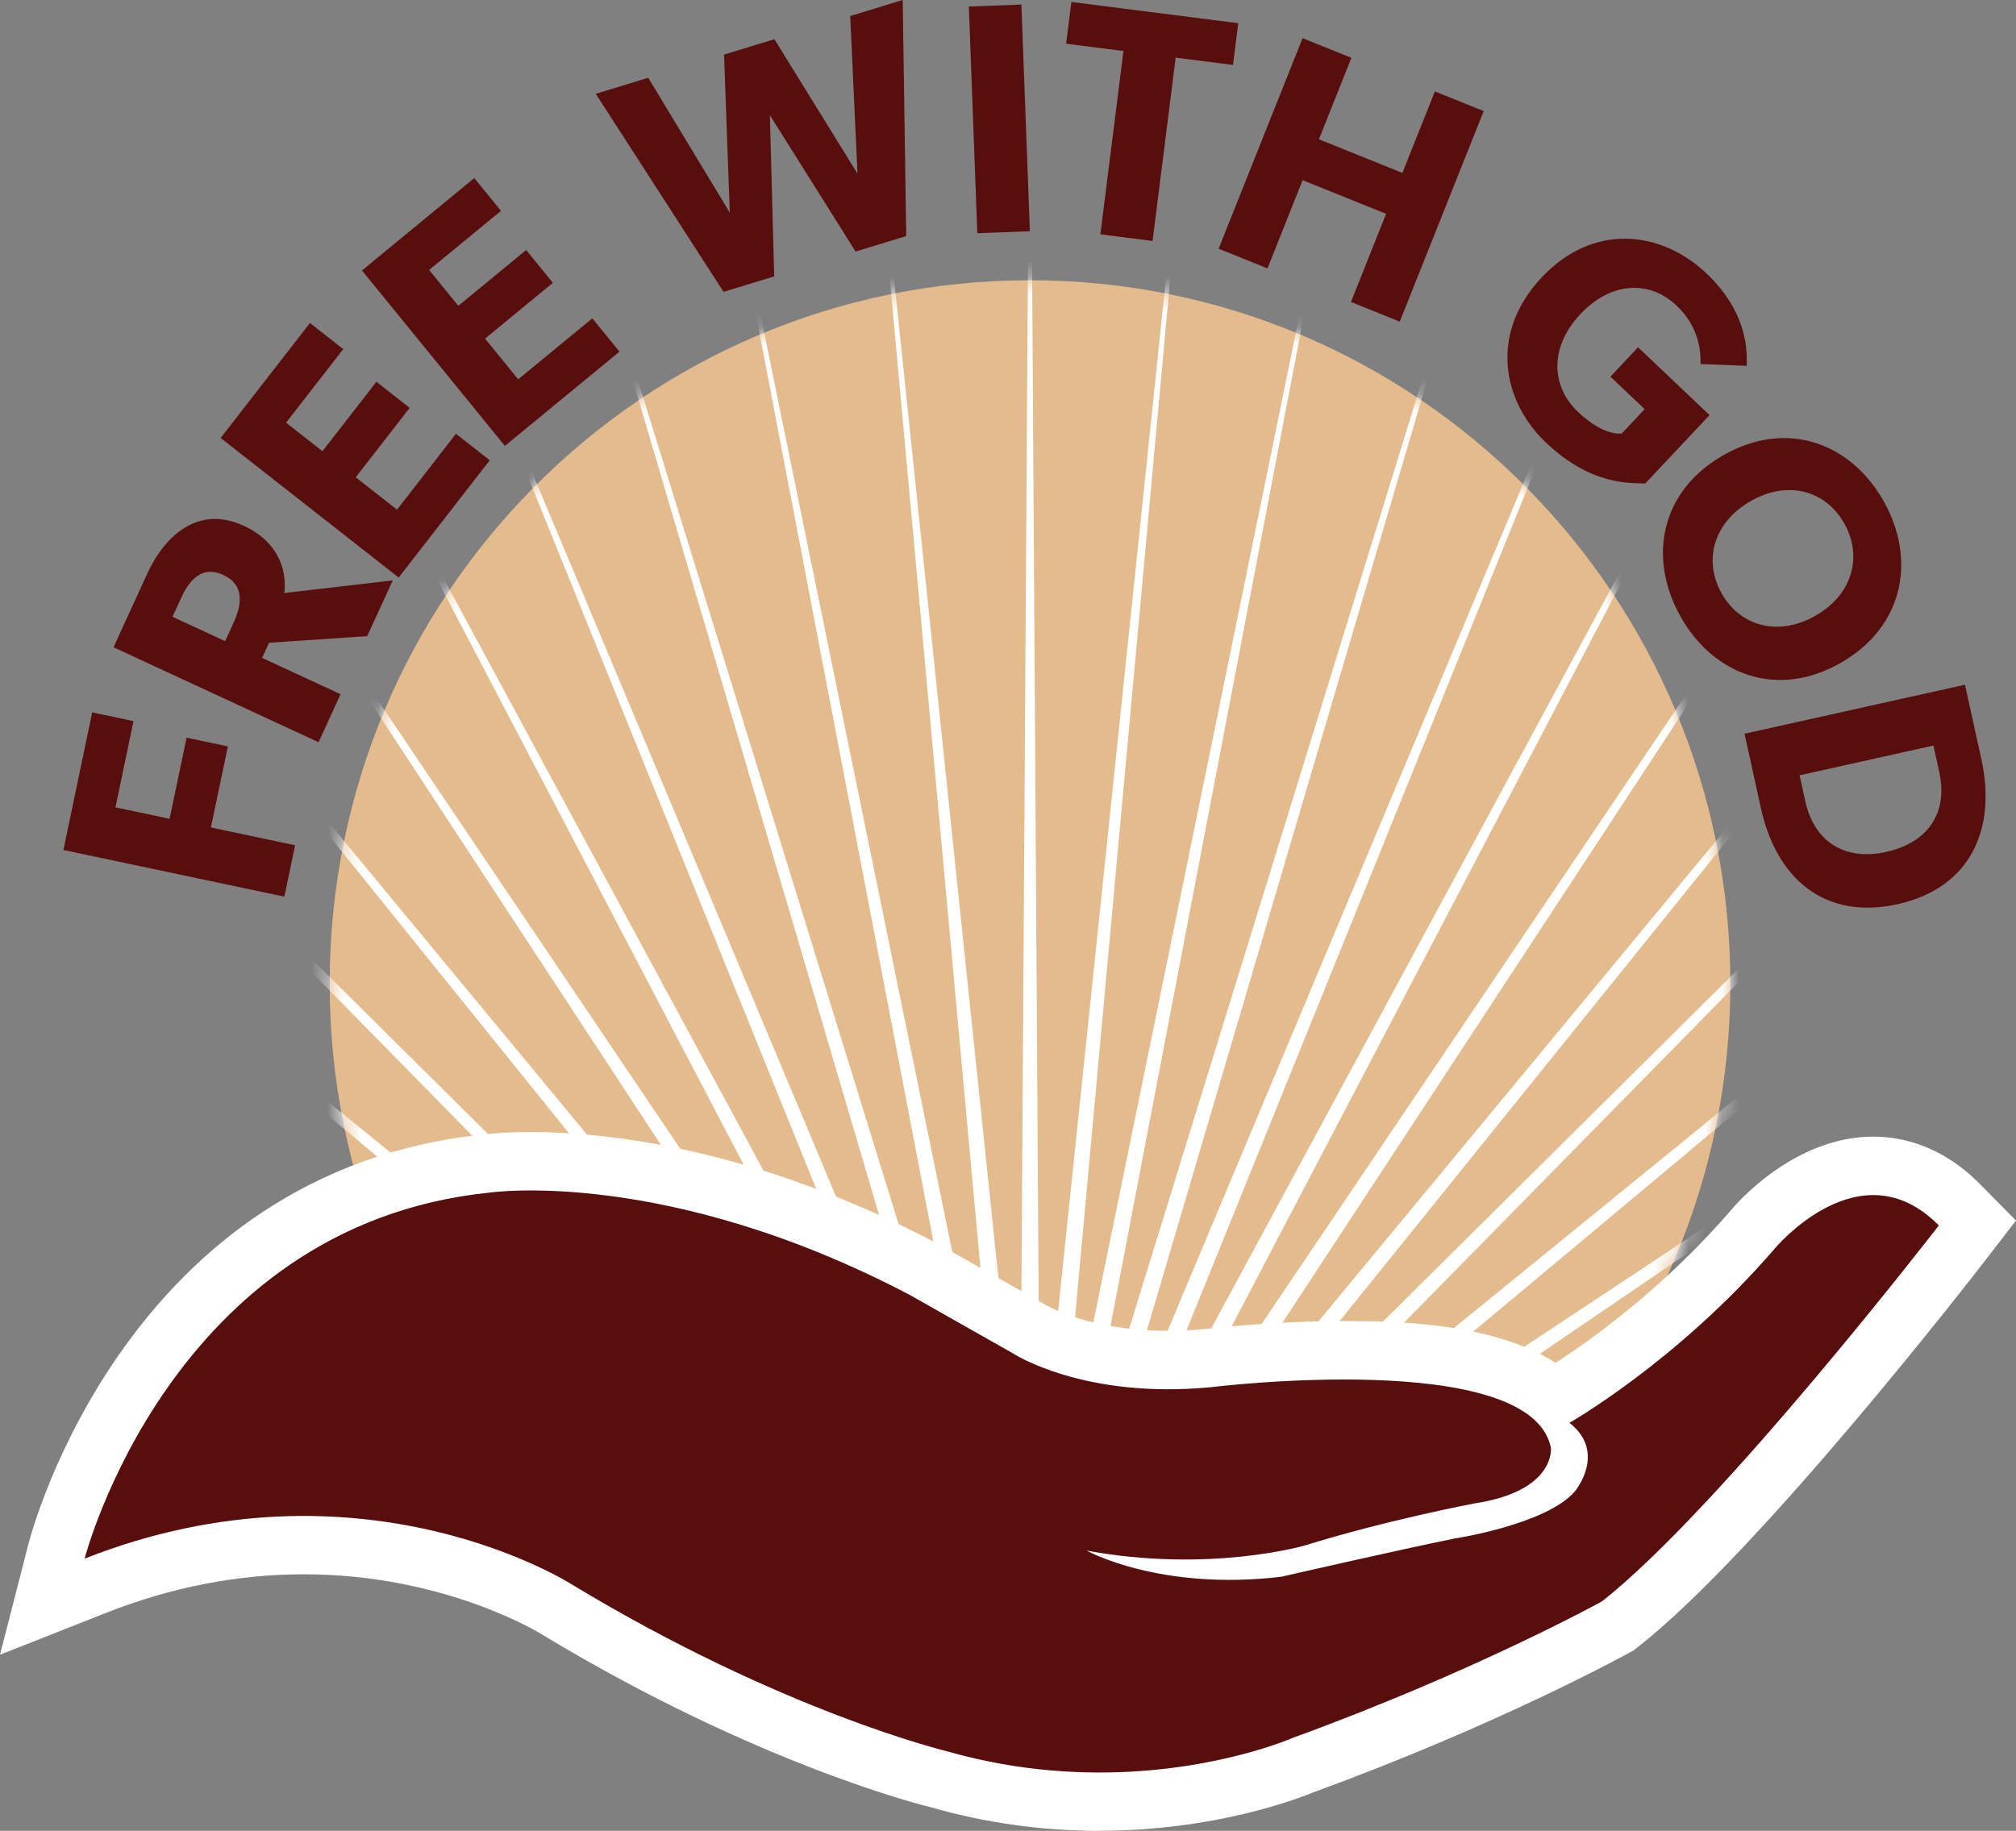 <?xml version="1.0" encoding="UTF-8"?>
<svg xmlns="http://www.w3.org/2000/svg" width="120" height="109" viewBox="0 0 120 109" fill="none">
  <rect x="0" y="0" width="120" height="109" fill="#808080" stroke="none"/>
  <path d="M61.31 100.447C84.333 100.447 102.997 81.696 102.997 58.566C102.997 35.436 84.333 16.685 61.31 16.685C38.287 16.685 19.623 35.436 19.623 58.566C19.623 81.696 38.287 100.447 61.31 100.447Z" fill="#E4BB8C"></path>
  <mask id="mask0_485_712" style="mask-type:luminance" maskUnits="userSpaceOnUse" x="19" y="16" width="84" height="85">
    <path d="M61.31 100.447C84.333 100.447 102.997 81.696 102.997 58.566C102.997 35.436 84.333 16.685 61.31 16.685C38.287 16.685 19.623 35.436 19.623 58.566C19.623 81.696 38.287 100.447 61.31 100.447Z" fill="white"></path>
  </mask>
  <g mask="url(#mask0_485_712)">
    <path d="M60.651 100.522L51.152 -3.194L61.968 100.391L60.651 100.522Z" fill="white"></path>
    <path d="M61.968 100.391L71.468 204.107L60.651 100.522L61.968 100.391Z" fill="white"></path>
    <path d="M61.245 99.795L164.458 90.249L61.375 101.118L61.245 99.795Z" fill="white"></path>
    <path d="M61.375 101.118L-41.838 110.664L61.245 99.795L61.375 101.118Z" fill="white"></path>
    <path d="M60.8 100.035L127.063 19.947L61.82 100.878L60.8 100.035Z" fill="white"></path>
    <path d="M61.82 100.878L-4.443 180.966L60.8 100.035L61.82 100.878Z" fill="white"></path>
    <path d="M61.73 99.944L141.429 166.529L60.89 100.969L61.73 99.944Z" fill="white"></path>
    <path d="M60.89 100.969L-18.809 34.384L61.73 99.944L60.89 100.969Z" fill="white"></path>
    <path d="M60.728 100.769L12.451 8.603L61.892 100.144L60.728 100.769Z" fill="white"></path>
    <path d="M61.892 100.145L110.169 192.311L60.728 100.769L61.892 100.145Z" fill="white"></path>
    <path d="M60.999 99.872L152.719 51.36L61.621 101.042L60.999 99.872Z" fill="white"></path>
    <path d="M61.621 101.041L-30.099 149.553L60.999 99.872L61.621 101.041Z" fill="white"></path>
    <path d="M60.677 100.263L91.397 0.791L61.943 100.65L60.677 100.263Z" fill="white"></path>
    <path d="M61.943 100.65L31.223 200.123L60.677 100.263L61.943 100.65Z" fill="white"></path>
    <path d="M61.502 99.82L160.493 130.69L61.118 101.092L61.502 99.82Z" fill="white"></path>
    <path d="M61.118 101.093L-37.873 70.223L61.502 99.821L61.118 101.093Z" fill="white"></path>
    <path d="M60.677 100.65L31.223 0.791L61.943 100.263L60.677 100.65Z" fill="white"></path>
    <path d="M61.943 100.263L91.397 200.123L60.677 100.65L61.943 100.263Z" fill="white"></path>
    <path d="M61.118 99.821L160.493 70.223L61.502 101.093L61.118 99.821Z" fill="white"></path>
    <path d="M61.502 101.092L-37.873 130.69L61.118 99.82L61.502 101.092Z" fill="white"></path>
    <path d="M60.728 100.144L110.169 8.603L61.892 100.769L60.728 100.144Z" fill="white"></path>
    <path d="M61.892 100.769L12.451 192.311L60.728 100.145L61.892 100.769Z" fill="white"></path>
    <path d="M61.621 99.872L152.719 149.553L60.999 101.041L61.621 99.872Z" fill="white"></path>
    <path d="M60.999 101.042L-30.099 51.36L61.621 99.872L60.999 101.042Z" fill="white"></path>
    <path d="M60.8 100.878L-4.443 19.947L61.82 100.035L60.8 100.878Z" fill="white"></path>
    <path d="M61.82 100.035L127.063 180.966L60.8 100.878L61.82 100.035Z" fill="white"></path>
    <path d="M60.89 99.944L141.429 34.384L61.73 100.969L60.89 99.944Z" fill="white"></path>
    <path d="M61.73 100.969L-18.809 166.529L60.89 99.944L61.73 100.969Z" fill="white"></path>
    <path d="M60.651 100.391L71.468 -3.194L61.968 100.522L60.651 100.391Z" fill="white"></path>
    <path d="M61.968 100.522L51.152 204.107L60.651 100.391L61.968 100.522Z" fill="white"></path>
    <path d="M61.375 99.795L164.458 110.664L61.245 101.118L61.375 99.795Z" fill="white"></path>
    <path d="M61.245 101.118L-41.838 90.249L61.375 99.795L61.245 101.118Z" fill="white"></path>
    <path d="M60.649 100.457L61.31 -3.695L61.971 100.457H60.649Z" fill="white"></path>
    <path d="M61.31 99.793L164.956 100.457L61.31 101.121V99.793Z" fill="white"></path>
    <path d="M61.31 101.121L-42.337 100.457L61.31 99.793V101.121Z" fill="white"></path>
    <path d="M60.842 99.986L134.598 26.811L61.778 100.927L60.842 99.986Z" fill="white"></path>
    <path d="M61.778 100.927L-11.978 174.102L60.842 99.986L61.778 100.927Z" fill="white"></path>
    <path d="M61.778 99.986L134.598 174.102L60.842 100.927L61.778 99.986Z" fill="white"></path>
    <path d="M60.842 100.927L-11.978 26.811L61.778 99.986L60.842 100.927Z" fill="white"></path>
    <path d="M60.7 100.71L21.647 4.234L61.92 100.202L60.7 100.71Z" fill="white"></path>
    <path d="M61.92 100.203L100.973 196.679L60.7 100.711L61.92 100.203Z" fill="white"></path>
    <path d="M61.057 99.844L157.066 60.6L61.563 101.069L61.057 99.844Z" fill="white"></path>
    <path d="M61.563 101.069L-34.446 140.313L61.057 99.844L61.563 101.069Z" fill="white"></path>
    <path d="M60.7 100.202L100.973 4.234L61.92 100.71L60.7 100.202Z" fill="white"></path>
    <path d="M61.92 100.711L21.647 196.679L60.7 100.203L61.92 100.711Z" fill="white"></path>
    <path d="M61.563 99.844L157.066 140.313L61.057 101.069L61.563 99.844Z" fill="white"></path>
    <path d="M61.057 101.069L-34.446 60.6L61.563 99.844L61.057 101.069Z" fill="white"></path>
    <path d="M60.661 100.587L41.089 -1.693L61.959 100.326L60.661 100.587Z" fill="white"></path>
    <path d="M61.959 100.326L81.531 202.607L60.661 100.587L61.959 100.326Z" fill="white"></path>
    <path d="M61.18 99.804L162.965 80.137L61.44 101.109L61.18 99.804Z" fill="white"></path>
    <path d="M61.44 101.109L-40.345 120.776L61.18 99.804L61.44 101.109Z" fill="white"></path>
    <path d="M60.761 100.089L118.894 13.857L61.859 100.825L60.761 100.089Z" fill="white"></path>
    <path d="M61.859 100.825L3.726 187.056L60.76 100.088L61.859 100.825Z" fill="white"></path>
    <path d="M61.676 99.904L147.49 158.321L60.944 101.009L61.676 99.904Z" fill="white"></path>
    <path d="M60.944 101.009L-24.87 42.592L61.676 99.904L60.944 101.009Z" fill="white"></path>
    <path d="M60.76 100.825L3.726 13.857L61.859 100.089L60.76 100.825Z" fill="white"></path>
    <path d="M61.859 100.088L118.894 187.056L60.761 100.825L61.859 100.088Z" fill="white"></path>
    <path d="M60.944 99.904L147.49 42.592L61.676 101.009L60.944 99.904Z" fill="white"></path>
    <path d="M61.676 101.009L-24.87 158.321L60.944 99.904L61.676 101.009Z" fill="white"></path>
    <path d="M60.661 100.326L81.531 -1.693L61.959 100.587L60.661 100.326Z" fill="white"></path>
    <path d="M61.959 100.587L41.089 202.607L60.661 100.326L61.959 100.587Z" fill="white"></path>
    <path d="M61.44 99.804L162.965 120.776L61.18 101.109L61.44 99.804Z" fill="white"></path>
    <path d="M61.18 101.109L-40.345 80.137L61.44 99.804L61.18 101.109Z" fill="white"></path>
  </g>
  <path d="M65.456 109C62.04 109 58.657 108.527 55.404 107.595C55.129 107.532 45.089 105.074 32.243 97.297C32.125 97.222 26.461 93.725 18.086 93.725C14.132 93.725 10.17 94.498 6.304 96.025L0 98.513L1.693 91.921C1.924 91.015 7.64 69.691 28.812 67.538C28.846 67.529 29.857 67.394 31.585 67.394C35.914 67.394 44.813 68.256 55.789 74.03L62.117 77.611L62.21 77.671C62.275 77.709 64.804 79.23 69.53 79.23C70.258 79.23 71.009 79.193 71.767 79.118C71.839 79.109 75.623 78.648 80.012 78.648C82.537 78.648 88.742 78.648 92.593 81.136C94.446 79.941 98.94 76.802 103.013 72.07C103.345 71.667 106.788 67.669 111.509 67.669C113.132 67.669 115.553 68.161 117.865 70.502L120 72.667L118.14 75.076C117.598 75.78 104.778 92.348 97.474 98.073L97.254 98.245L97.01 98.38C96.693 98.555 89.12 102.714 78.234 106.682C77.355 107.05 72.37 108.993 65.456 108.993V109Z" fill="white"></path>
  <path d="M93.421 84.706C93.421 84.706 99.86 81.045 105.627 74.349C105.627 74.349 110.714 68.196 115.407 72.956C115.407 72.956 102.39 89.82 95.346 95.342C95.346 95.342 87.775 99.522 76.973 103.453C76.973 103.453 67.77 107.525 56.35 104.256C56.35 104.256 46.561 101.91 34.026 94.322C34.026 94.322 21.508 86.29 5.038 92.793C5.038 92.793 10.139 72.93 29.16 70.999C29.16 70.999 39.647 69.466 54.187 77.112L60.325 80.589C60.325 80.589 64.501 83.322 72.101 82.583C72.101 82.583 91.105 80.242 92.317 86.192C92.317 86.192 92.621 88.772 87.766 89.505C87.766 89.505 82.547 90.493 77.654 92.013C77.654 92.013 71.987 93.664 64.677 92.313C64.677 92.313 69.01 94.734 76.268 93.872C76.268 93.872 83.428 92.229 86.59 91.595C86.59 91.595 92.018 90.771 93.739 88.795C93.739 88.795 95.675 86.486 93.424 84.708L93.421 84.706Z" fill="#580E0C"></path>
  <path d="M6.875 48.065L10.095 48.745L11.106 43.917L13.564 44.437L12.553 49.264L17.566 50.322L16.926 53.382L3.775 50.604L5.488 42.412L7.946 42.932L6.873 48.062L6.875 48.065Z" fill="#580E0C"></path>
  <path d="M21.858 37.871L16.015 38.267L15.602 39.167L20.272 41.329L18.962 44.188L6.757 38.535L8.762 34.16C9.829 31.832 11.839 30.066 14.51 31.303C16.826 32.377 17.052 34.276 16.922 35.306L23.379 34.554L21.858 37.869V37.871ZM10.786 35.59L10.269 36.721L13.4 38.17L13.917 37.04C14.401 35.982 14.552 34.81 13.297 34.23C12.025 33.64 11.271 34.533 10.786 35.59Z" fill="#580E0C"></path>
  <path d="M23.729 34.383L13.135 26.074L18.45 19.229L20.43 20.783L17.028 25.163L19.194 26.862L22.405 22.729L24.385 24.283L21.174 28.416L23.632 30.343L27.14 25.825L29.152 27.402L23.729 34.385V34.383Z" fill="#580E0C"></path>
  <path d="M30.057 26.55L21.545 16.103L28.23 10.602L29.82 12.554L25.542 16.072L27.281 18.206L31.318 14.884L32.909 16.837L28.872 20.159L30.845 22.582L35.258 18.952L36.874 20.935L30.055 26.545L30.057 26.55Z" fill="#580E0C"></path>
  <path d="M53.941 14.054L50.927 14.975L45.826 6.857L46.083 16.454L43.069 17.375L35.462 5.585L38.587 4.63L43.44 12.659L43.099 3.25L46.095 2.335L51.041 10.336L50.607 0.955L53.733 0L53.941 14.05V14.054Z" fill="#580E0C"></path>
  <path d="M58.173 13.884L57.67 0.389L60.798 0.271L61.301 13.766L58.173 13.884Z" fill="#580E0C"></path>
  <path d="M69.98 3.432L68.605 14.346L65.498 13.95L66.873 3.036L63.459 2.603L63.772 0.117L73.706 1.38L73.393 3.866L69.98 3.432Z" fill="#580E0C"></path>
  <path d="M80.413 17.978L82.507 12.729L77.538 10.727L75.445 15.977L72.537 14.807L77.534 2.272L80.441 3.442L78.507 8.293L83.476 10.294L85.41 5.443L88.316 6.613L83.319 19.148L80.413 17.978Z" fill="#580E0C"></path>
  <path d="M92.044 26.375C89.359 23.829 88.684 19.796 91.761 16.522C94.838 13.251 98.87 13.712 101.583 16.284C104.154 18.724 103.98 21.145 103.969 21.778L101.221 21.673C101.242 20.832 101.112 19.444 99.79 18.188C98.23 16.708 95.939 16.713 94.066 18.705C92.195 20.697 92.348 23.023 93.92 24.516C95.492 26.009 96.533 25.809 96.533 25.809L97.896 24.358L95.858 22.424L97.502 20.674L101.759 24.714L97.933 28.782C97.027 28.756 94.71 28.901 92.041 26.366L92.044 26.375Z" fill="#580E0C"></path>
  <path d="M100.041 36.722C98.084 33.26 98.8 29.255 102.58 27.1C106.357 24.945 110.164 26.37 112.119 29.833C114.074 33.295 113.341 37.309 109.564 39.465C105.787 41.62 101.998 40.185 100.041 36.722ZM109.782 31.166C108.685 29.222 106.447 28.556 104.212 29.83C101.977 31.105 101.383 33.388 102.48 35.329C103.577 37.272 105.831 37.929 108.066 36.655C110.285 35.39 110.878 33.109 109.779 31.166H109.782Z" fill="#580E0C"></path>
  <path d="M104.817 48.118L103.841 43.682L116.963 40.765L117.939 45.201C118.845 49.316 117.329 52.855 112.956 53.829C108.562 54.805 105.726 52.254 104.817 48.118ZM115.428 45.94L115.084 44.386L107.118 46.157L107.461 47.711C107.994 50.139 109.837 51.259 112.272 50.719C114.744 50.169 115.975 48.424 115.428 45.94Z" fill="#580E0C"></path>
</svg>
